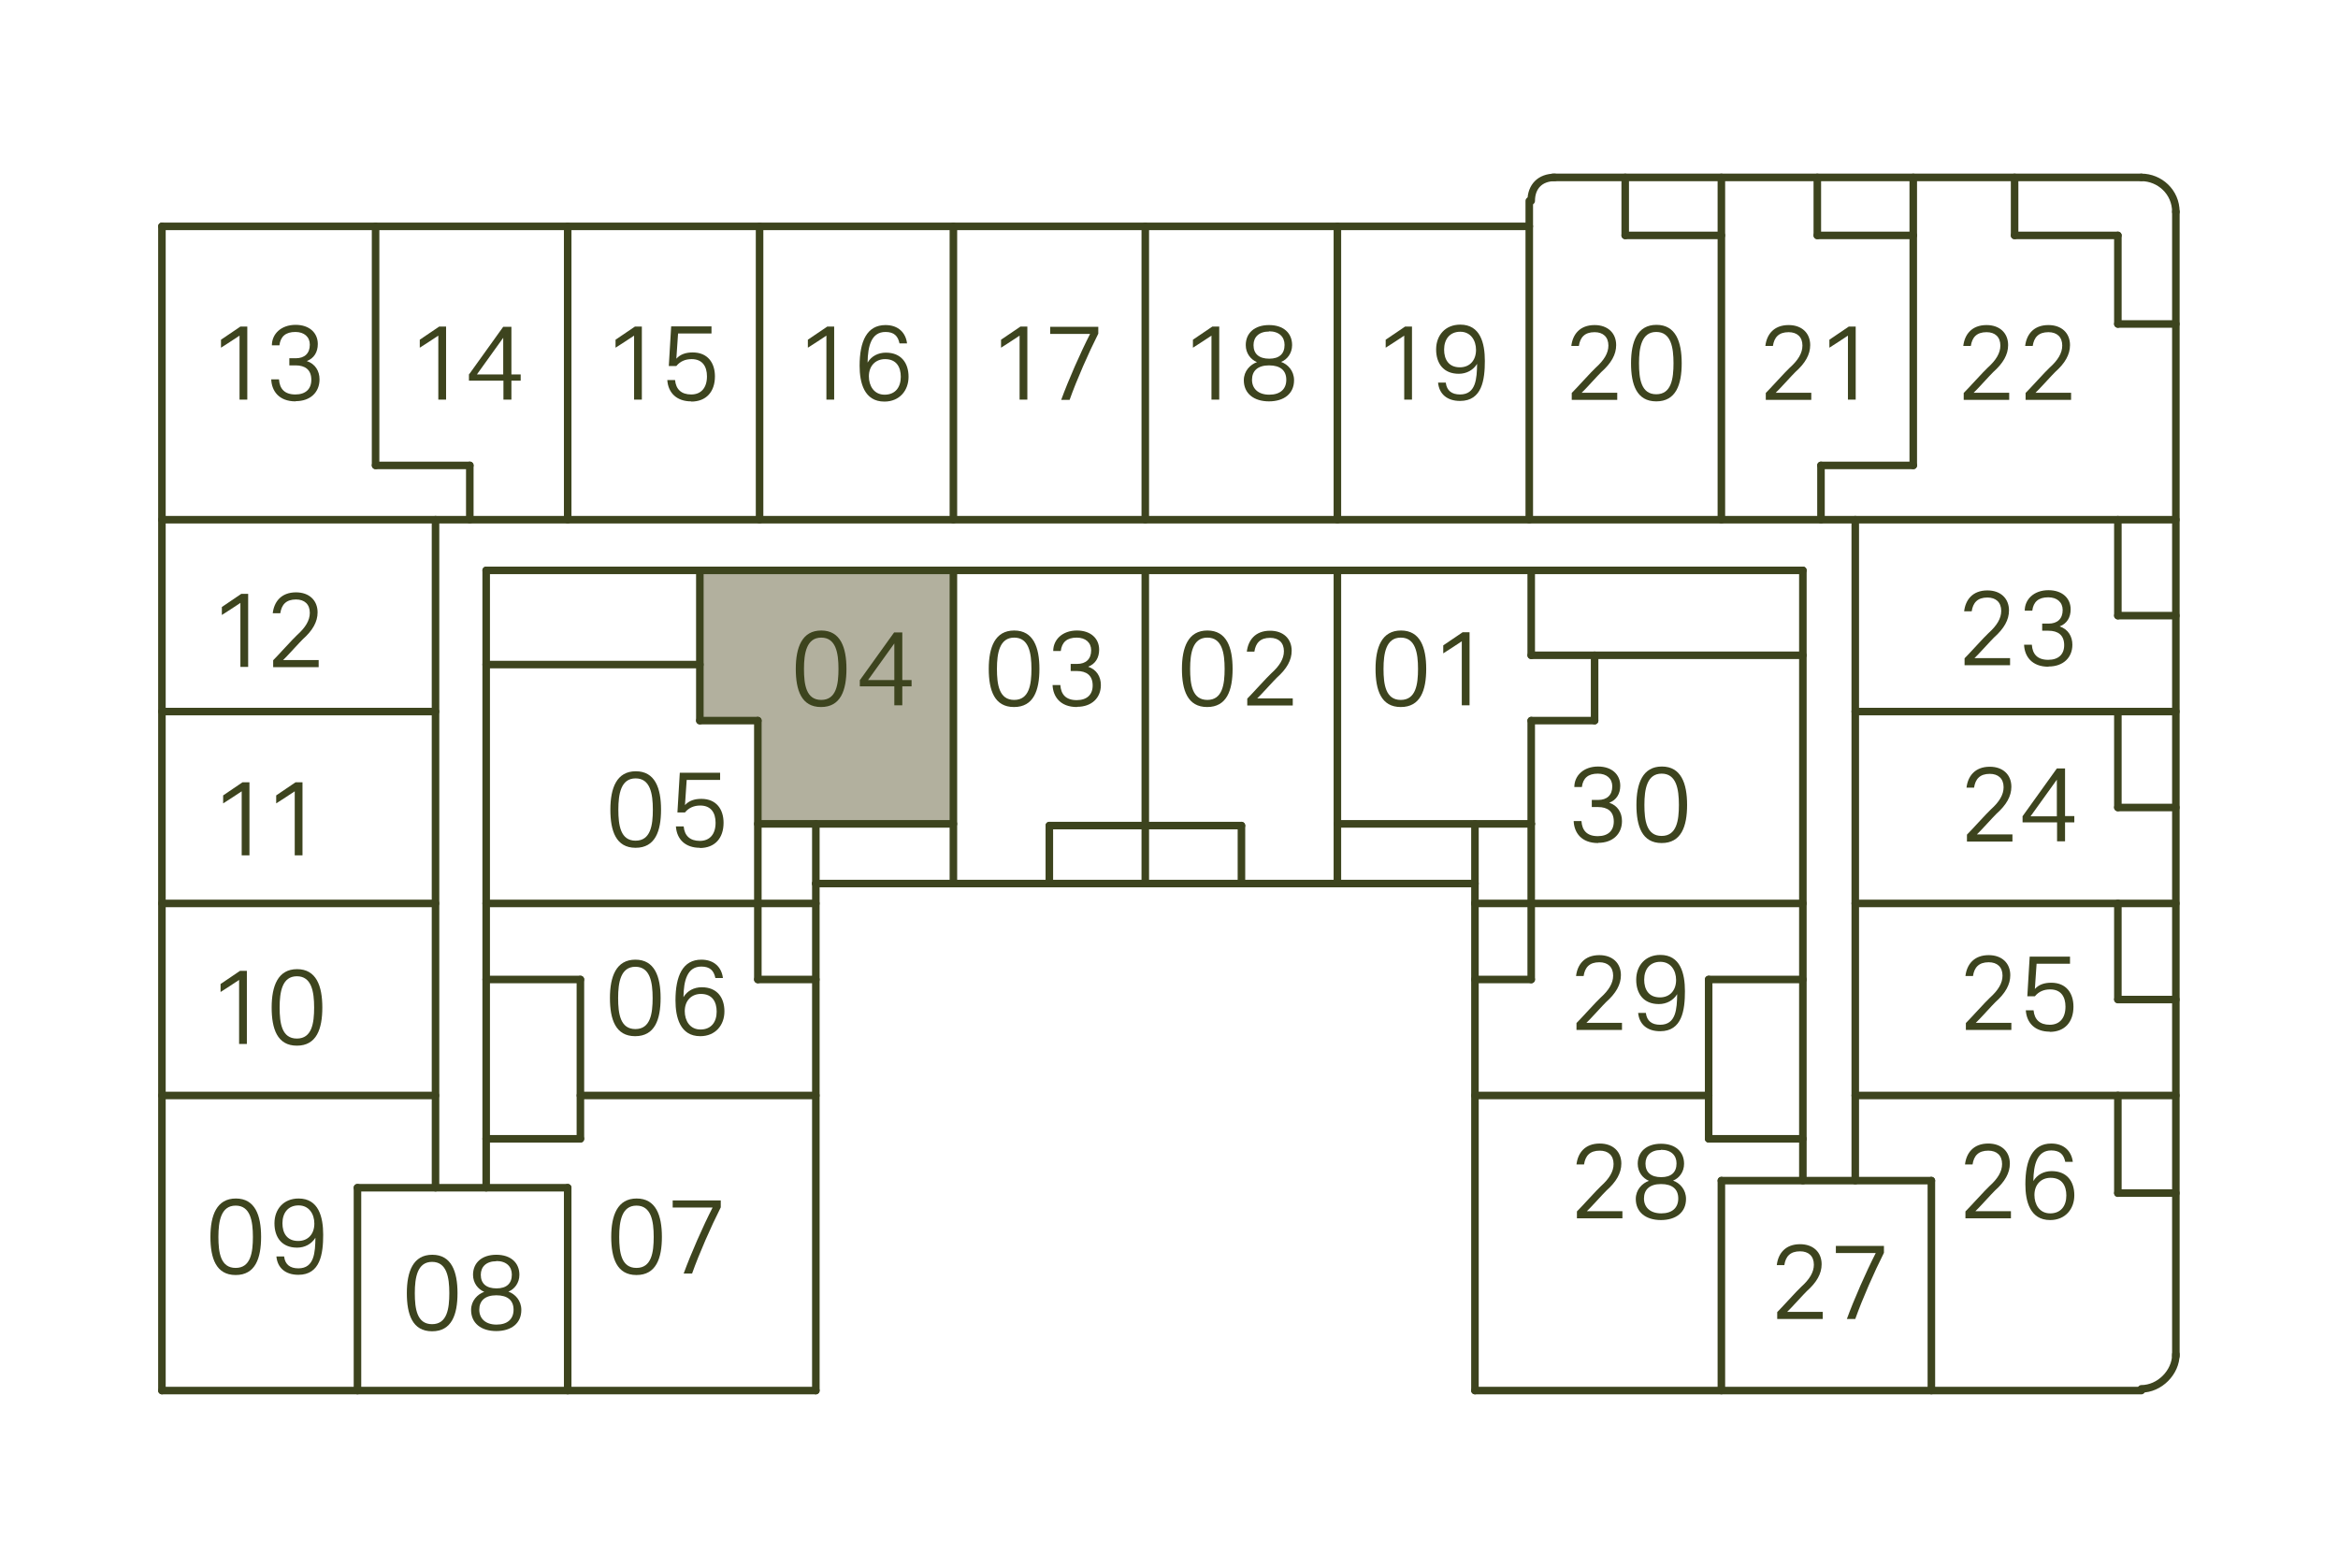 <?xml version="1.0" encoding="UTF-8"?>
<svg xmlns="http://www.w3.org/2000/svg" xmlns:xlink="http://www.w3.org/1999/xlink" viewBox="0 0 108.44 72.74">
  <defs>
    <style>.cls-1{clip-path:url(#clippath);}.cls-2,.cls-3{fill:none;}.cls-2,.cls-4,.cls-5{stroke-width:0px;}.cls-3{stroke:#3d441e;stroke-linecap:round;stroke-linejoin:round;stroke-width:.35px;}.cls-6{mix-blend-mode:color-dodge;}.cls-7{clip-path:url(#clippath-1);}.cls-8{clip-path:url(#clippath-4);}.cls-9{clip-path:url(#clippath-3);}.cls-10{clip-path:url(#clippath-2);}.cls-11{clip-path:url(#clippath-7);}.cls-12{clip-path:url(#clippath-8);}.cls-13{clip-path:url(#clippath-6);}.cls-14{clip-path:url(#clippath-5);}.cls-15{clip-path:url(#clippath-9);}.cls-16{clip-path:url(#clippath-60);}.cls-17{clip-path:url(#clippath-20);}.cls-18{clip-path:url(#clippath-21);}.cls-19{clip-path:url(#clippath-24);}.cls-20{clip-path:url(#clippath-23);}.cls-21{clip-path:url(#clippath-22);}.cls-22{clip-path:url(#clippath-25);}.cls-23{clip-path:url(#clippath-44);}.cls-24{clip-path:url(#clippath-45);}.cls-25{clip-path:url(#clippath-40);}.cls-26{clip-path:url(#clippath-42);}.cls-27{clip-path:url(#clippath-41);}.cls-28{clip-path:url(#clippath-47);}.cls-29{clip-path:url(#clippath-43);}.cls-30{clip-path:url(#clippath-46);}.cls-31{clip-path:url(#clippath-48);}.cls-32{clip-path:url(#clippath-49);}.cls-33{clip-path:url(#clippath-27);}.cls-34{clip-path:url(#clippath-28);}.cls-35{clip-path:url(#clippath-26);}.cls-36{clip-path:url(#clippath-29);}.cls-37{clip-path:url(#clippath-34);}.cls-38{clip-path:url(#clippath-35);}.cls-39{clip-path:url(#clippath-36);}.cls-40{clip-path:url(#clippath-37);}.cls-41{clip-path:url(#clippath-39);}.cls-42{clip-path:url(#clippath-33);}.cls-43{clip-path:url(#clippath-32);}.cls-44{clip-path:url(#clippath-30);}.cls-45{clip-path:url(#clippath-38);}.cls-46{clip-path:url(#clippath-31);}.cls-47{clip-path:url(#clippath-53);}.cls-48{clip-path:url(#clippath-54);}.cls-49{clip-path:url(#clippath-50);}.cls-50{clip-path:url(#clippath-51);}.cls-51{clip-path:url(#clippath-52);}.cls-52{clip-path:url(#clippath-55);}.cls-53{clip-path:url(#clippath-56);}.cls-54{clip-path:url(#clippath-57);}.cls-55{clip-path:url(#clippath-58);}.cls-56{clip-path:url(#clippath-61);}.cls-57{clip-path:url(#clippath-62);}.cls-58{clip-path:url(#clippath-59);}.cls-59{clip-path:url(#clippath-14);}.cls-60{clip-path:url(#clippath-13);}.cls-61{clip-path:url(#clippath-12);}.cls-62{clip-path:url(#clippath-10);}.cls-63{clip-path:url(#clippath-15);}.cls-64{clip-path:url(#clippath-17);}.cls-65{clip-path:url(#clippath-16);}.cls-66{clip-path:url(#clippath-19);}.cls-67{clip-path:url(#clippath-11);}.cls-68{clip-path:url(#clippath-18);}.cls-69{isolation:isolate;}.cls-4{fill:#3d441e;}.cls-5{fill:#b2b09e;}</style>
    <clipPath id="clippath">
      <rect class="cls-2" width="108.44" height="72.74"></rect>
    </clipPath>
    <clipPath id="clippath-1">
      <rect class="cls-2" width="108.44" height="72.74"></rect>
    </clipPath>
    <clipPath id="clippath-2">
      <rect class="cls-2" width="108.44" height="72.74"></rect>
    </clipPath>
    <clipPath id="clippath-3">
      <rect class="cls-2" x="9.51" y="54.89" width="5.82" height="5.32"></rect>
    </clipPath>
    <clipPath id="clippath-4">
      <rect class="cls-2" x="9.51" y="54.89" width="5.82" height="5.32"></rect>
    </clipPath>
    <clipPath id="clippath-5">
      <rect class="cls-2" x="9.65" y="44.24" width="5.53" height="5.32"></rect>
    </clipPath>
    <clipPath id="clippath-6">
      <rect class="cls-2" x="9.65" y="44.24" width="5.54" height="5.32"></rect>
    </clipPath>
    <clipPath id="clippath-7">
      <rect class="cls-2" x="9.77" y="35.5" width="5.3" height="5.32"></rect>
    </clipPath>
    <clipPath id="clippath-8">
      <rect class="cls-2" x="9.77" y="35.5" width="5.3" height="5.32"></rect>
    </clipPath>
    <clipPath id="clippath-9">
      <rect class="cls-2" x="9.72" y="26.76" width="5.4" height="5.32"></rect>
    </clipPath>
    <clipPath id="clippath-10">
      <rect class="cls-2" x="9.72" y="26.76" width="5.4" height="5.32"></rect>
    </clipPath>
    <clipPath id="clippath-11">
      <rect class="cls-2" x="18.62" y="57.49" width="5.81" height="5.32"></rect>
    </clipPath>
    <clipPath id="clippath-12">
      <rect class="cls-2" x="18.62" y="57.49" width="5.81" height="5.32"></rect>
    </clipPath>
    <clipPath id="clippath-13">
      <rect class="cls-2" x="28.1" y="54.89" width="5.7" height="5.32"></rect>
    </clipPath>
    <clipPath id="clippath-14">
      <rect class="cls-2" x="28.1" y="54.89" width="5.7" height="5.32"></rect>
    </clipPath>
    <clipPath id="clippath-15">
      <rect class="cls-2" x="28.05" y="43.8" width="5.82" height="5.32"></rect>
    </clipPath>
    <clipPath id="clippath-16">
      <rect class="cls-2" x="28.05" y="43.8" width="5.82" height="5.32"></rect>
    </clipPath>
    <clipPath id="clippath-17">
      <rect class="cls-2" x="28.06" y="35.06" width="5.79" height="5.32"></rect>
    </clipPath>
    <clipPath id="clippath-18">
      <rect class="cls-2" x="28.06" y="35.06" width="5.79" height="5.32"></rect>
    </clipPath>
    <clipPath id="clippath-19">
      <rect class="cls-2" x="9.68" y="14.36" width="5.48" height="5.32"></rect>
    </clipPath>
    <clipPath id="clippath-20">
      <rect class="cls-2" x="9.68" y="14.36" width="5.48" height="5.32"></rect>
    </clipPath>
    <clipPath id="clippath-21">
      <rect class="cls-2" x="18.89" y="14.35" width="5.46" height="5.32"></rect>
    </clipPath>
    <clipPath id="clippath-22">
      <rect class="cls-2" x="18.89" y="14.35" width="5.46" height="5.32"></rect>
    </clipPath>
    <clipPath id="clippath-23">
      <rect class="cls-2" x="27.97" y="14.35" width="5.48" height="5.32"></rect>
    </clipPath>
    <clipPath id="clippath-24">
      <rect class="cls-2" x="27.97" y="14.35" width="5.48" height="5.32"></rect>
    </clipPath>
    <clipPath id="clippath-25">
      <rect class="cls-2" x="36.9" y="14.35" width="5.5" height="5.32"></rect>
    </clipPath>
    <clipPath id="clippath-26">
      <rect class="cls-2" x="36.9" y="14.35" width="5.5" height="5.32"></rect>
    </clipPath>
    <clipPath id="clippath-27">
      <rect class="cls-2" x="45.85" y="14.35" width="5.45" height="5.32"></rect>
    </clipPath>
    <clipPath id="clippath-28">
      <rect class="cls-2" x="45.85" y="14.35" width="5.45" height="5.32"></rect>
    </clipPath>
    <clipPath id="clippath-29">
      <rect class="cls-2" x="54.76" y="14.35" width="5.51" height="5.32"></rect>
    </clipPath>
    <clipPath id="clippath-30">
      <rect class="cls-2" x="54.76" y="14.35" width="5.51" height="5.32"></rect>
    </clipPath>
    <clipPath id="clippath-31">
      <rect class="cls-2" x="63.69" y="14.35" width="5.51" height="5.32"></rect>
    </clipPath>
    <clipPath id="clippath-32">
      <rect class="cls-2" x="63.69" y="14.35" width="5.51" height="5.32"></rect>
    </clipPath>
    <clipPath id="clippath-33">
      <rect class="cls-2" x="72.51" y="14.35" width="5.73" height="5.32"></rect>
    </clipPath>
    <clipPath id="clippath-34">
      <rect class="cls-2" x="72.51" y="14.35" width="5.73" height="5.32"></rect>
    </clipPath>
    <clipPath id="clippath-35">
      <rect class="cls-2" x="36.67" y="28.53" width="5.81" height="5.32"></rect>
    </clipPath>
    <clipPath id="clippath-36">
      <rect class="cls-2" x="36.67" y="28.53" width="5.81" height="5.32"></rect>
    </clipPath>
    <clipPath id="clippath-37">
      <rect class="cls-2" x="45.62" y="28.53" width="5.79" height="5.32"></rect>
    </clipPath>
    <clipPath id="clippath-38">
      <rect class="cls-2" x="45.62" y="28.53" width="5.79" height="5.32"></rect>
    </clipPath>
    <clipPath id="clippath-39">
      <rect class="cls-2" x="54.58" y="28.53" width="5.73" height="5.32"></rect>
    </clipPath>
    <clipPath id="clippath-40">
      <rect class="cls-2" x="54.58" y="28.53" width="5.73" height="5.32"></rect>
    </clipPath>
    <clipPath id="clippath-41">
      <rect class="cls-2" x="63.55" y="28.53" width="5.65" height="5.32"></rect>
    </clipPath>
    <clipPath id="clippath-42">
      <rect class="cls-2" x="63.55" y="28.53" width="5.65" height="5.32"></rect>
    </clipPath>
    <clipPath id="clippath-43">
      <rect class="cls-2" x="81.51" y="14.35" width="5.6" height="5.32"></rect>
    </clipPath>
    <clipPath id="clippath-44">
      <rect class="cls-2" x="81.51" y="14.35" width="5.6" height="5.32"></rect>
    </clipPath>
    <clipPath id="clippath-45">
      <rect class="cls-2" x="90.69" y="14.35" width="5.71" height="5.32"></rect>
    </clipPath>
    <clipPath id="clippath-46">
      <rect class="cls-2" x="90.69" y="14.35" width="5.71" height="5.32"></rect>
    </clipPath>
    <clipPath id="clippath-47">
      <rect class="cls-2" x="90.73" y="26.67" width="5.74" height="5.32"></rect>
    </clipPath>
    <clipPath id="clippath-48">
      <rect class="cls-2" x="90.73" y="26.67" width="5.74" height="5.32"></rect>
    </clipPath>
    <clipPath id="clippath-49">
      <rect class="cls-2" x="90.84" y="34.84" width="5.56" height="5.32"></rect>
    </clipPath>
    <clipPath id="clippath-50">
      <rect class="cls-2" x="90.84" y="34.84" width="5.56" height="5.32"></rect>
    </clipPath>
    <clipPath id="clippath-51">
      <rect class="cls-2" x="90.79" y="43.59" width="5.66" height="5.32"></rect>
    </clipPath>
    <clipPath id="clippath-52">
      <rect class="cls-2" x="90.79" y="43.59" width="5.66" height="5.32"></rect>
    </clipPath>
    <clipPath id="clippath-53">
      <rect class="cls-2" x="90.77" y="52.33" width="5.69" height="5.32"></rect>
    </clipPath>
    <clipPath id="clippath-54">
      <rect class="cls-2" x="90.77" y="52.33" width="5.7" height="5.32"></rect>
    </clipPath>
    <clipPath id="clippath-55">
      <rect class="cls-2" x="72.73" y="34.84" width="5.77" height="5.32"></rect>
    </clipPath>
    <clipPath id="clippath-56">
      <rect class="cls-2" x="72.73" y="34.84" width="5.77" height="5.32"></rect>
    </clipPath>
    <clipPath id="clippath-57">
      <rect class="cls-2" x="72.73" y="43.59" width="5.75" height="5.32"></rect>
    </clipPath>
    <clipPath id="clippath-58">
      <rect class="cls-2" x="72.73" y="43.59" width="5.75" height="5.32"></rect>
    </clipPath>
    <clipPath id="clippath-59">
      <rect class="cls-2" x="72.76" y="52.33" width="5.71" height="5.32"></rect>
    </clipPath>
    <clipPath id="clippath-60">
      <rect class="cls-2" x="72.76" y="52.33" width="5.71" height="5.32"></rect>
    </clipPath>
    <clipPath id="clippath-61">
      <rect class="cls-2" x="82.04" y="56.99" width="5.72" height="5.32"></rect>
    </clipPath>
    <clipPath id="clippath-62">
      <rect class="cls-2" x="82.04" y="56.99" width="5.72" height="5.32"></rect>
    </clipPath>
  </defs>
  <g class="cls-69">
    <g id="Layer_2">
      <g id="Layer_1-2">
        <polygon class="cls-5" points="44.22 26.46 44.22 38.22 37.84 38.22 35.15 38.22 35.15 33.43 32.46 33.43 32.46 30.83 32.46 26.46 44.22 26.46"></polygon>
        <line class="cls-3" x1="89.58" y1="64.51" x2="89.58" y2="54.77"></line>
        <line class="cls-3" x1="79.84" y1="64.51" x2="79.84" y2="54.77"></line>
        <g class="cls-1">
          <path class="cls-3" d="M100.92,62.83c0,.84-.76,1.6-1.6,1.6"></path>
        </g>
        <line class="cls-3" x1="37.84" y1="40.99" x2="37.84" y2="38.22"></line>
        <polyline class="cls-3" points="68.41 38.22 68.41 40.99 68.41 41.91"></polyline>
        <line class="cls-3" x1="84.46" y1="24.11" x2="84.46" y2="21.59"></line>
        <line class="cls-3" x1="21.79" y1="24.11" x2="21.79" y2="21.59"></line>
        <g class="cls-7">
          <path class="cls-3" d="M71.02,9.32c0-.67.42-1.09,1.09-1.09"></path>
          <path class="cls-3" d="M99.32,8.23c.84,0,1.6.67,1.6,1.6"></path>
        </g>
        <line class="cls-3" x1="98.23" y1="10.92" x2="98.23" y2="15.03"></line>
        <line class="cls-3" x1="98.23" y1="15.03" x2="100.92" y2="15.03"></line>
        <line class="cls-3" x1="98.23" y1="10.92" x2="93.44" y2="10.92"></line>
        <line class="cls-3" x1="93.44" y1="10.92" x2="93.44" y2="8.23"></line>
        <polyline class="cls-3" points="71.02 38.22 71.02 41.91 71.02 45.44"></polyline>
        <line class="cls-3" x1="73.96" y1="30.4" x2="83.62" y2="30.4"></line>
        <line class="cls-3" x1="83.62" y1="45.44" x2="79.25" y2="45.44"></line>
        <polyline class="cls-3" points="79.25 52.83 79.25 50.82 79.25 45.44"></polyline>
        <line class="cls-3" x1="83.62" y1="52.83" x2="79.25" y2="52.83"></line>
        <line class="cls-3" x1="88.74" y1="10.92" x2="84.29" y2="10.92"></line>
        <line class="cls-3" x1="84.29" y1="10.92" x2="84.29" y2="8.23"></line>
        <line class="cls-3" x1="79.84" y1="10.92" x2="75.38" y2="10.92"></line>
        <line class="cls-3" x1="75.38" y1="10.92" x2="75.38" y2="8.23"></line>
        <line class="cls-3" x1="98.23" y1="50.82" x2="98.23" y2="55.35"></line>
        <line class="cls-3" x1="98.23" y1="55.35" x2="100.92" y2="55.35"></line>
        <line class="cls-3" x1="98.23" y1="41.91" x2="98.23" y2="46.36"></line>
        <line class="cls-3" x1="98.23" y1="46.37" x2="100.92" y2="46.37"></line>
        <line class="cls-3" x1="98.23" y1="33.01" x2="98.23" y2="37.46"></line>
        <line class="cls-3" x1="98.23" y1="37.46" x2="100.92" y2="37.46"></line>
        <line class="cls-3" x1="98.23" y1="24.11" x2="98.23" y2="28.56"></line>
        <line class="cls-3" x1="98.23" y1="28.56" x2="100.92" y2="28.56"></line>
        <line class="cls-3" x1="22.55" y1="30.83" x2="32.46" y2="30.83"></line>
        <line class="cls-3" x1="22.55" y1="45.44" x2="26.92" y2="45.44"></line>
        <polyline class="cls-3" points="26.92 52.83 26.92 50.82 26.92 45.44"></polyline>
        <line class="cls-3" x1="22.55" y1="52.83" x2="26.92" y2="52.83"></line>
        <line class="cls-3" x1="57.58" y1="38.3" x2="57.58" y2="40.99"></line>
        <polyline class="cls-3" points="57.58 38.3 53.12 38.3 48.67 38.3"></polyline>
        <line class="cls-3" x1="48.67" y1="38.3" x2="48.67" y2="40.99"></line>
        <polyline class="cls-3" points="68.41 40.99 62.03 40.99 57.58 40.99 53.12 40.99 48.67 40.99 44.22 40.99 37.84 40.99"></polyline>
        <line class="cls-3" x1="71.02" y1="45.44" x2="68.41" y2="45.44"></line>
        <polyline class="cls-3" points="37.84 41.91 35.15 41.91 22.55 41.91"></polyline>
        <polyline class="cls-3" points="35.15 38.22 37.84 38.22 44.22 38.22"></polyline>
        <polyline class="cls-3" points="35.15 33.43 35.15 38.22 35.15 41.91 35.15 45.44"></polyline>
        <line class="cls-3" x1="35.15" y1="45.44" x2="37.84" y2="45.44"></line>
        <polyline class="cls-3" points="83.62 54.77 83.62 52.83 83.62 45.44 83.62 41.91 83.62 30.41 83.62 26.46"></polyline>
        <polyline class="cls-3" points="86.05 33.01 98.23 33.01 100.92 33.01"></polyline>
        <line class="cls-3" x1="20.2" y1="33.01" x2="7.51" y2="33.01"></line>
        <polyline class="cls-3" points="22.55 55.1 22.55 52.83 22.55 45.44 22.55 41.91 22.55 30.83 22.55 26.46"></polyline>
        <line class="cls-3" x1="71.02" y1="26.46" x2="83.62" y2="26.46"></line>
        <polyline class="cls-3" points="22.55 26.46 32.46 26.46 44.22 26.46 53.12 26.46 62.03 26.46"></polyline>
        <polyline class="cls-3" points="32.46 33.43 32.46 30.83 32.46 26.46"></polyline>
        <line class="cls-3" x1="35.15" y1="33.43" x2="32.46" y2="33.43"></line>
        <polyline class="cls-3" points="44.22 40.99 44.22 38.22 44.22 26.46"></polyline>
        <polyline class="cls-3" points="53.12 40.99 53.12 38.3 53.12 26.46"></polyline>
        <line class="cls-3" x1="62.03" y1="40.99" x2="62.03" y2="38.22"></line>
        <line class="cls-3" x1="26.92" y1="50.82" x2="37.84" y2="50.82"></line>
        <line class="cls-3" x1="20.2" y1="41.91" x2="7.51" y2="41.91"></line>
        <line class="cls-3" x1="7.51" y1="50.82" x2="20.2" y2="50.82"></line>
        <line class="cls-3" x1="17.42" y1="21.59" x2="17.42" y2="10.5"></line>
        <line class="cls-3" x1="21.79" y1="21.59" x2="17.42" y2="21.59"></line>
        <polyline class="cls-3" points="20.2 55.1 20.2 50.82 20.2 41.91 20.2 33.01 20.2 24.11"></polyline>
        <line class="cls-3" x1="26.33" y1="24.11" x2="26.33" y2="10.5"></line>
        <line class="cls-3" x1="35.23" y1="24.11" x2="35.23" y2="10.5"></line>
        <line class="cls-3" x1="44.22" y1="24.11" x2="44.22" y2="10.5"></line>
        <line class="cls-3" x1="53.12" y1="10.5" x2="53.12" y2="24.11"></line>
        <line class="cls-3" x1="62.03" y1="24.11" x2="62.03" y2="10.5"></line>
        <polyline class="cls-3" points="70.93 24.11 70.93 10.5 70.93 9.32"></polyline>
        <polyline class="cls-3" points="79.84 24.11 79.84 10.92 79.84 8.23"></polyline>
        <polyline class="cls-3" points="88.74 21.59 88.74 10.92 88.74 8.23"></polyline>
        <line class="cls-3" x1="84.46" y1="21.59" x2="88.74" y2="21.59"></line>
        <polyline class="cls-3" points="86.05 54.77 86.05 50.82 86.05 41.91 86.05 33.01 86.05 24.11"></polyline>
        <polyline class="cls-3" points="86.05 41.91 98.23 41.91 100.92 41.91"></polyline>
        <polyline class="cls-3" points="100.92 50.82 98.23 50.82 86.05 50.82"></polyline>
        <polyline class="cls-3" points="100.92 24.11 98.23 24.11 86.05 24.11 84.46 24.11 79.84 24.11 70.93 24.11 62.03 24.11 53.12 24.11 44.22 24.11 35.23 24.11 26.33 24.11 21.79 24.11 20.2 24.11 7.51 24.11"></polyline>
        <polyline class="cls-3" points="83.62 41.91 71.02 41.91 68.41 41.91"></polyline>
        <polyline class="cls-3" points="37.84 64.51 37.84 50.82 37.84 45.44 37.84 41.91 37.84 40.99"></polyline>
        <polyline class="cls-3" points="99.32 8.23 93.44 8.23 88.74 8.23 84.29 8.23 79.84 8.23 75.38 8.23 72.11 8.23 72.02 8.23"></polyline>
        <polyline class="cls-3" points="100.92 62.91 100.92 62.83 100.92 55.35 100.92 50.82 100.92 46.36 100.92 41.91 100.92 37.46 100.92 33.01 100.92 28.56 100.92 24.1 100.92 15.03 100.92 9.82"></polyline>
        <polyline class="cls-3" points="68.41 41.91 68.41 42.75 68.41 45.44 68.41 50.82 68.41 64.51"></polyline>
        <line class="cls-3" x1="79.25" y1="50.82" x2="68.41" y2="50.82"></line>
        <polyline class="cls-3" points="16.58 55.1 20.2 55.1 22.55 55.1 26.33 55.1"></polyline>
        <line class="cls-3" x1="16.58" y1="64.51" x2="16.58" y2="55.1"></line>
        <line class="cls-3" x1="26.33" y1="64.51" x2="26.33" y2="55.1"></line>
        <polyline class="cls-3" points="89.58 54.77 86.05 54.77 83.62 54.77 79.84 54.77"></polyline>
        <polyline class="cls-3" points="7.51 10.5 17.42 10.5 26.33 10.5 35.23 10.5 44.22 10.5 53.12 10.5 62.03 10.5 70.93 10.5"></polyline>
        <polyline class="cls-3" points="7.51 64.51 7.51 50.82 7.51 41.91 7.51 33.01 7.51 24.11 7.51 10.5"></polyline>
        <polyline class="cls-3" points="37.84 64.51 26.33 64.51 16.58 64.51 7.51 64.51"></polyline>
        <polyline class="cls-3" points="99.32 64.51 89.58 64.51 79.84 64.51 68.41 64.51"></polyline>
        <line class="cls-3" x1="73.96" y1="33.43" x2="73.96" y2="30.41"></line>
        <line class="cls-3" x1="73.96" y1="30.4" x2="71.02" y2="30.4"></line>
        <line class="cls-3" x1="71.02" y1="30.4" x2="71.02" y2="26.46"></line>
        <line class="cls-3" x1="71.02" y1="26.46" x2="62.03" y2="26.46"></line>
        <line class="cls-3" x1="62.03" y1="26.46" x2="62.03" y2="38.22"></line>
        <polyline class="cls-3" points="62.03 38.22 68.41 38.22 71.02 38.22"></polyline>
        <line class="cls-3" x1="71.02" y1="38.22" x2="71.02" y2="33.43"></line>
        <line class="cls-3" x1="71.02" y1="33.43" x2="73.96" y2="33.43"></line>
        <g class="cls-10">
          <g class="cls-6">
            <g class="cls-9">
              <g class="cls-8">
                <path class="cls-4" d="M9.76,57.38c0-1,.29-1.78,1.18-1.78s1.17.78,1.17,1.78-.27,1.77-1.18,1.77-1.17-.78-1.17-1.77ZM11.73,57.38c0-.74-.12-1.45-.8-1.45s-.8.72-.8,1.45.1,1.44.8,1.44.8-.72.8-1.44Z"></path>
                <path class="cls-4" d="M13.18,58.31c.05.35.27.53.66.53.74,0,.78-.74.79-1.42-.18.29-.49.46-.85.46-.71,0-1.05-.48-1.05-1.13s.42-1.15,1.12-1.15c.93,0,1.14.86,1.14,1.68,0,.88-.13,1.86-1.15,1.86-.6,0-.97-.32-1.02-.85h.36ZM14.58,56.76c0-.43-.24-.84-.73-.84s-.75.35-.75.83c0,.44.2.82.73.82.45,0,.75-.31.75-.81Z"></path>
              </g>
            </g>
          </g>
          <g class="cls-6">
            <g class="cls-14">
              <g class="cls-13">
                <path class="cls-4" d="M11.09,48.44v-2.98c-.13.09-.73.48-.86.56v-.37c.14-.1.75-.51.9-.61h.32v3.39h-.36Z"></path>
                <path class="cls-4" d="M12.6,46.74c0-1,.29-1.78,1.18-1.78s1.17.78,1.17,1.78-.27,1.77-1.18,1.77-1.17-.78-1.17-1.77ZM14.57,46.74c0-.74-.12-1.45-.8-1.45s-.8.72-.8,1.45.1,1.44.8,1.44.8-.72.8-1.44Z"></path>
              </g>
            </g>
          </g>
          <g class="cls-6">
            <g class="cls-11">
              <g class="cls-12">
                <path class="cls-4" d="M11.21,39.69v-2.98c-.13.09-.73.48-.86.56v-.37c.14-.1.75-.51.9-.61h.32v3.39h-.36Z"></path>
                <path class="cls-4" d="M13.67,39.69v-2.98c-.13.09-.73.48-.86.56v-.37c.14-.1.75-.51.9-.61h.32v3.39h-.36Z"></path>
              </g>
            </g>
          </g>
          <g class="cls-6">
            <g class="cls-15">
              <g class="cls-62">
                <path class="cls-4" d="M11.15,30.95v-2.98c-.13.09-.73.48-.86.56v-.37c.14-.1.75-.51.9-.61h.32v3.39h-.36Z"></path>
                <path class="cls-4" d="M12.67,30.95v-.32c.12-.11.96-1.04,1.11-1.17.39-.35.59-.68.59-1.03,0-.4-.25-.62-.64-.62-.46,0-.67.24-.73.64h-.35c.06-.52.38-.97,1.08-.97.61,0,1,.37,1,.93,0,.44-.23.84-.69,1.25-.09.08-.81.88-.91.96h1.65v.33h-2.12Z"></path>
              </g>
            </g>
          </g>
          <g class="cls-6">
            <g class="cls-67">
              <g class="cls-61">
                <path class="cls-4" d="M18.87,59.99c0-1,.29-1.78,1.18-1.78s1.17.78,1.17,1.78-.27,1.77-1.18,1.77-1.17-.78-1.17-1.77ZM20.84,59.99c0-.74-.12-1.45-.8-1.45s-.8.72-.8,1.45.1,1.44.8,1.44.8-.72.8-1.44Z"></path>
                <path class="cls-4" d="M23.02,61.75c-.71,0-1.17-.37-1.17-.98,0-.43.3-.73.61-.84-.29-.12-.52-.41-.52-.79,0-.56.41-.93,1.08-.93s1.07.37,1.07.93c0,.38-.23.67-.51.78.31.11.6.41.6.85,0,.62-.46.98-1.17.98ZM23.02,60.09c-.53,0-.79.26-.79.67s.29.69.8.69.79-.26.79-.69-.27-.67-.8-.67ZM23.02,58.51c-.47,0-.72.26-.72.63,0,.41.26.63.73.63s.71-.23.71-.64c0-.37-.25-.63-.72-.63Z"></path>
              </g>
            </g>
          </g>
          <g class="cls-6">
            <g class="cls-60">
              <g class="cls-59">
                <path class="cls-4" d="M28.35,57.38c0-1,.29-1.78,1.18-1.78s1.17.78,1.17,1.78-.27,1.77-1.18,1.77-1.17-.78-1.17-1.77ZM30.32,57.38c0-.74-.12-1.45-.8-1.45s-.8.72-.8,1.45.1,1.44.8,1.44.8-.72.8-1.44Z"></path>
                <path class="cls-4" d="M31.71,59.08c.34-.93.89-2.18,1.34-3.06h-1.85v-.33h2.23v.32c-.45.89-1,2.14-1.33,3.07h-.4Z"></path>
              </g>
            </g>
          </g>
          <g class="cls-6">
            <g class="cls-63">
              <g class="cls-65">
                <path class="cls-4" d="M28.29,46.3c0-1,.29-1.78,1.18-1.78s1.17.78,1.17,1.78-.27,1.77-1.18,1.77-1.17-.78-1.17-1.77ZM30.27,46.3c0-.74-.12-1.45-.8-1.45s-.8.72-.8,1.45.1,1.44.8,1.44.8-.72.8-1.44Z"></path>
                <path class="cls-4" d="M33.18,45.37c-.07-.34-.25-.53-.65-.53-.65,0-.82.64-.83,1.42.18-.3.49-.46.85-.46.71,0,1.05.48,1.05,1.12s-.42,1.15-1.12,1.15c-.94,0-1.15-.88-1.15-1.66,0-1.14.34-1.89,1.2-1.89.6,0,.94.36,1,.85h-.35ZM33.24,46.93c0-.45-.2-.82-.73-.82-.43,0-.75.3-.75.8,0,.43.23.85.73.85s.75-.35.75-.83Z"></path>
              </g>
            </g>
          </g>
          <g class="cls-6">
            <g class="cls-64">
              <g class="cls-68">
                <path class="cls-4" d="M28.31,37.56c0-1,.29-1.78,1.18-1.78s1.17.78,1.17,1.78-.27,1.77-1.18,1.77-1.17-.78-1.17-1.77ZM30.28,37.56c0-.74-.12-1.45-.8-1.45s-.8.72-.8,1.45.1,1.44.8,1.44.8-.72.8-1.44Z"></path>
                <path class="cls-4" d="M32.46,39.33c-.67,0-1.07-.39-1.11-.99h.36c.04.43.29.67.75.67s.73-.31.73-.84c0-.46-.21-.8-.71-.8-.29,0-.53.1-.71.32h-.35l.11-1.84h1.87v.33h-1.55l-.08,1.17c.19-.21.45-.29.76-.29.7,0,1.03.49,1.03,1.11,0,.71-.4,1.17-1.1,1.17Z"></path>
              </g>
            </g>
          </g>
          <g class="cls-6">
            <g class="cls-66">
              <g class="cls-17">
                <path class="cls-4" d="M11.11,18.55v-2.98c-.13.09-.73.48-.86.56v-.37c.14-.1.75-.51.9-.61h.32v3.39h-.36Z"></path>
                <path class="cls-4" d="M13.71,18.62c-.78,0-1.11-.49-1.13-1.02h.36c.03.43.25.7.76.7.47,0,.74-.25.74-.68,0-.47-.29-.67-.73-.67h-.29v-.33h.3c.4,0,.65-.22.65-.63,0-.36-.26-.59-.67-.59-.45,0-.69.21-.74.62h-.35c0-.52.42-.95,1.1-.95.64,0,1.03.37,1.03.89,0,.37-.17.66-.51.79.39.13.59.46.59.85,0,.6-.43,1.01-1.1,1.01Z"></path>
              </g>
            </g>
          </g>
          <g class="cls-6">
            <g class="cls-18">
              <g class="cls-21">
                <path class="cls-4" d="M20.33,18.55v-2.98c-.13.09-.73.48-.86.56v-.37c.14-.1.75-.51.9-.61h.32v3.39h-.36Z"></path>
                <path class="cls-4" d="M21.74,17.39l1.6-2.23h.38v2.21h.43v.29h-.43v.88h-.37v-.88h-1.6v-.27ZM23.34,17.37v-1.7l-1.22,1.7h1.22Z"></path>
              </g>
            </g>
          </g>
          <g class="cls-6">
            <g class="cls-20">
              <g class="cls-19">
                <path class="cls-4" d="M29.41,18.55v-2.98c-.13.09-.73.48-.86.56v-.37c.14-.1.75-.51.9-.61h.32v3.39h-.36Z"></path>
                <path class="cls-4" d="M32.06,18.62c-.67,0-1.07-.39-1.11-.99h.36c.04.43.29.67.75.67s.73-.31.73-.84c0-.46-.21-.8-.71-.8-.29,0-.53.1-.71.32h-.35l.11-1.84h1.87v.33h-1.55l-.08,1.17c.19-.21.45-.29.76-.29.7,0,1.03.49,1.03,1.11,0,.71-.4,1.17-1.1,1.17Z"></path>
              </g>
            </g>
          </g>
          <g class="cls-6">
            <g class="cls-22">
              <g class="cls-35">
                <path class="cls-4" d="M38.33,18.55v-2.98c-.13.09-.73.48-.86.56v-.37c.14-.1.75-.51.9-.61h.32v3.39h-.36Z"></path>
                <path class="cls-4" d="M41.72,15.93c-.07-.34-.25-.53-.65-.53-.65,0-.82.64-.83,1.42.18-.3.49-.46.85-.46.71,0,1.05.48,1.05,1.12s-.42,1.15-1.12,1.15c-.94,0-1.15-.88-1.15-1.66,0-1.14.34-1.89,1.2-1.89.6,0,.94.36,1,.85h-.35ZM41.78,17.48c0-.45-.2-.82-.73-.82-.43,0-.75.3-.75.8,0,.43.23.85.73.85s.75-.35.75-.83Z"></path>
              </g>
            </g>
          </g>
          <g class="cls-6">
            <g class="cls-33">
              <g class="cls-34">
                <path class="cls-4" d="M47.29,18.55v-2.98c-.13.09-.73.48-.86.56v-.37c.14-.1.75-.51.9-.61h.32v3.39h-.36Z"></path>
                <path class="cls-4" d="M49.22,18.55c.34-.93.89-2.18,1.34-3.06h-1.85v-.33h2.23v.32c-.45.89-1,2.14-1.33,3.07h-.4Z"></path>
              </g>
            </g>
          </g>
          <g class="cls-6">
            <g class="cls-36">
              <g class="cls-44">
                <path class="cls-4" d="M56.19,18.55v-2.98c-.13.09-.73.48-.86.56v-.37c.14-.1.75-.51.9-.61h.32v3.39h-.36Z"></path>
                <path class="cls-4" d="M58.86,18.62c-.71,0-1.17-.37-1.17-.98,0-.43.3-.73.61-.84-.29-.12-.52-.41-.52-.79,0-.56.41-.93,1.08-.93s1.07.37,1.07.93c0,.38-.23.67-.51.78.31.11.6.41.6.85,0,.62-.46.98-1.17.98ZM58.86,16.95c-.53,0-.79.26-.79.67s.29.69.8.69.79-.26.79-.69-.27-.67-.8-.67ZM58.86,15.38c-.47,0-.72.26-.72.63,0,.41.26.63.73.63s.71-.23.71-.64c0-.37-.25-.63-.72-.63Z"></path>
              </g>
            </g>
          </g>
          <g class="cls-6">
            <g class="cls-46">
              <g class="cls-43">
                <path class="cls-4" d="M65.13,18.55v-2.98c-.13.09-.73.48-.86.56v-.37c.14-.1.75-.51.9-.61h.32v3.39h-.36Z"></path>
                <path class="cls-4" d="M67.06,17.77c.05.35.27.53.66.53.74,0,.78-.74.79-1.42-.18.29-.49.46-.85.46-.71,0-1.05-.48-1.05-1.13s.42-1.15,1.12-1.15c.93,0,1.14.86,1.14,1.68,0,.88-.13,1.86-1.15,1.86-.6,0-.97-.32-1.02-.85h.36ZM68.46,16.23c0-.43-.24-.84-.73-.84s-.75.35-.75.83c0,.44.2.82.73.82.45,0,.75-.31.75-.81Z"></path>
              </g>
            </g>
          </g>
          <g class="cls-6">
            <g class="cls-42">
              <g class="cls-37">
                <path class="cls-4" d="M72.9,18.55v-.32c.12-.11.96-1.04,1.11-1.17.39-.35.59-.68.59-1.03,0-.4-.25-.62-.64-.62-.46,0-.67.24-.73.64h-.35c.06-.52.38-.97,1.08-.97.61,0,1,.37,1,.93,0,.44-.23.84-.69,1.25-.09.08-.81.88-.91.96h1.65v.33h-2.12Z"></path>
                <path class="cls-4" d="M75.65,16.85c0-1,.29-1.78,1.18-1.78s1.17.78,1.17,1.78-.27,1.77-1.18,1.77-1.17-.78-1.17-1.77ZM77.62,16.85c0-.74-.12-1.45-.8-1.45s-.8.72-.8,1.45.1,1.44.8,1.44.8-.72.8-1.44Z"></path>
              </g>
            </g>
          </g>
          <g class="cls-6">
            <g class="cls-38">
              <g class="cls-39">
                <path class="cls-4" d="M36.91,31.03c0-1,.29-1.78,1.18-1.78s1.17.78,1.17,1.78-.27,1.77-1.18,1.77-1.17-.78-1.17-1.77ZM38.89,31.03c0-.74-.12-1.45-.8-1.45s-.8.72-.8,1.45.1,1.44.8,1.44.8-.72.8-1.44Z"></path>
                <path class="cls-4" d="M39.87,31.57l1.6-2.23h.38v2.21h.43v.29h-.43v.88h-.37v-.88h-1.6v-.27ZM41.48,31.55v-1.7l-1.22,1.7h1.22Z"></path>
              </g>
            </g>
          </g>
          <g class="cls-6">
            <g class="cls-40">
              <g class="cls-45">
                <path class="cls-4" d="M45.86,31.03c0-1,.29-1.78,1.18-1.78s1.17.78,1.17,1.78-.27,1.77-1.18,1.77-1.17-.78-1.17-1.77ZM47.84,31.03c0-.74-.12-1.45-.8-1.45s-.8.72-.8,1.45.1,1.44.8,1.44.8-.72.8-1.44Z"></path>
                <path class="cls-4" d="M49.95,32.8c-.78,0-1.11-.49-1.13-1.02h.36c.03.43.25.7.76.7.47,0,.74-.25.74-.68,0-.47-.29-.67-.73-.67h-.29v-.33h.3c.4,0,.65-.22.65-.63,0-.36-.26-.59-.67-.59-.45,0-.69.21-.74.62h-.35c0-.52.42-.95,1.1-.95.64,0,1.03.37,1.03.89,0,.37-.17.66-.51.79.39.13.59.46.59.85,0,.6-.43,1.01-1.1,1.01Z"></path>
              </g>
            </g>
          </g>
          <g class="cls-6">
            <g class="cls-41">
              <g class="cls-25">
                <path class="cls-4" d="M54.82,31.03c0-1,.29-1.78,1.18-1.78s1.17.78,1.17,1.78-.27,1.77-1.18,1.77-1.17-.78-1.17-1.77ZM56.8,31.03c0-.74-.12-1.45-.8-1.45s-.8.72-.8,1.45.1,1.44.8,1.44.8-.72.8-1.44Z"></path>
                <path class="cls-4" d="M57.85,32.73v-.32c.12-.11.96-1.04,1.11-1.17.39-.35.59-.68.59-1.03,0-.4-.25-.62-.64-.62-.46,0-.67.24-.73.64h-.35c.06-.52.38-.97,1.08-.97.61,0,1,.37,1,.93,0,.44-.23.84-.69,1.25-.09.08-.81.88-.91.96h1.65v.33h-2.12Z"></path>
              </g>
            </g>
          </g>
          <g class="cls-6">
            <g class="cls-27">
              <g class="cls-26">
                <path class="cls-4" d="M63.8,31.03c0-1,.29-1.78,1.18-1.78s1.17.78,1.17,1.78-.27,1.77-1.18,1.77-1.17-.78-1.17-1.77ZM65.77,31.03c0-.74-.12-1.45-.8-1.45s-.8.72-.8,1.45.1,1.44.8,1.44.8-.72.8-1.44Z"></path>
                <path class="cls-4" d="M67.8,32.73v-2.98c-.13.09-.73.48-.86.56v-.37c.14-.1.75-.51.9-.61h.32v3.39h-.36Z"></path>
              </g>
            </g>
          </g>
          <g class="cls-6">
            <g class="cls-29">
              <g class="cls-23">
                <path class="cls-4" d="M81.9,18.55v-.32c.12-.11.96-1.04,1.11-1.17.39-.35.59-.68.59-1.03,0-.4-.25-.62-.64-.62-.46,0-.67.24-.73.64h-.35c.06-.52.38-.97,1.08-.97.61,0,1,.37,1,.93,0,.44-.23.84-.69,1.25-.09.08-.81.88-.91.96h1.65v.33h-2.12Z"></path>
                <path class="cls-4" d="M85.71,18.55v-2.98c-.13.09-.73.48-.86.56v-.37c.14-.1.75-.51.9-.61h.32v3.39h-.36Z"></path>
              </g>
            </g>
          </g>
          <g class="cls-6">
            <g class="cls-24">
              <g class="cls-30">
                <path class="cls-4" d="M91.08,18.55v-.32c.12-.11.96-1.04,1.11-1.17.39-.35.59-.68.59-1.03,0-.4-.25-.62-.64-.62-.46,0-.67.24-.73.64h-.35c.06-.52.38-.97,1.08-.97.61,0,1,.37,1,.93,0,.44-.23.84-.69,1.25-.09.08-.81.88-.91.96h1.65v.33h-2.12Z"></path>
                <path class="cls-4" d="M93.95,18.55v-.32c.12-.11.96-1.04,1.11-1.17.39-.35.59-.68.59-1.03,0-.4-.25-.62-.64-.62-.46,0-.67.24-.73.64h-.35c.06-.52.38-.97,1.08-.97.61,0,1,.37,1,.93,0,.44-.23.84-.69,1.25-.09.08-.81.88-.91.96h1.65v.33h-2.12Z"></path>
              </g>
            </g>
          </g>
          <g class="cls-6">
            <g class="cls-28">
              <g class="cls-31">
                <path class="cls-4" d="M91.12,30.86v-.32c.12-.11.96-1.04,1.11-1.17.39-.35.59-.68.59-1.03,0-.4-.25-.62-.64-.62-.46,0-.67.24-.73.64h-.35c.06-.52.38-.97,1.08-.97.61,0,1,.37,1,.93,0,.44-.23.84-.69,1.25-.09.08-.81.88-.91.96h1.65v.33h-2.12Z"></path>
                <path class="cls-4" d="M95.01,30.93c-.78,0-1.11-.49-1.13-1.02h.36c.03.43.25.7.76.7.47,0,.74-.25.74-.68,0-.47-.29-.67-.73-.67h-.29v-.33h.3c.4,0,.65-.22.65-.63,0-.36-.26-.59-.67-.59-.45,0-.69.21-.74.62h-.35c0-.52.42-.95,1.1-.95.64,0,1.03.37,1.03.89,0,.37-.17.66-.51.79.39.13.59.46.59.85,0,.6-.43,1.01-1.1,1.01Z"></path>
              </g>
            </g>
          </g>
          <g class="cls-6">
            <g class="cls-32">
              <g class="cls-49">
                <path class="cls-4" d="M91.23,39.04v-.32c.12-.11.96-1.04,1.11-1.17.39-.35.59-.68.59-1.03,0-.4-.25-.62-.64-.62-.46,0-.67.24-.73.64h-.35c.06-.52.38-.97,1.08-.97.61,0,1,.37,1,.93,0,.44-.23.84-.69,1.25-.09.08-.81.88-.91.96h1.65v.33h-2.12Z"></path>
                <path class="cls-4" d="M93.8,37.88l1.6-2.23h.38v2.21h.43v.29h-.43v.88h-.37v-.88h-1.6v-.27ZM95.4,37.87v-1.7l-1.22,1.7h1.22Z"></path>
              </g>
            </g>
          </g>
          <g class="cls-6">
            <g class="cls-50">
              <g class="cls-51">
                <path class="cls-4" d="M91.18,47.78v-.32c.12-.11.96-1.04,1.11-1.17.39-.35.59-.68.59-1.03,0-.4-.25-.62-.64-.62-.46,0-.67.24-.73.64h-.35c.06-.52.38-.97,1.08-.97.61,0,1,.37,1,.93,0,.44-.23.84-.69,1.25-.09.08-.81.88-.91.96h1.65v.33h-2.12Z"></path>
                <path class="cls-4" d="M95.07,47.86c-.67,0-1.07-.39-1.11-.99h.36c.04.43.29.67.75.67s.73-.31.73-.84c0-.46-.21-.8-.71-.8-.29,0-.53.1-.71.32h-.35l.11-1.84h1.87v.33h-1.55l-.08,1.17c.19-.21.45-.29.76-.29.7,0,1.03.49,1.03,1.11,0,.71-.4,1.17-1.1,1.17Z"></path>
              </g>
            </g>
          </g>
          <g class="cls-6">
            <g class="cls-47">
              <g class="cls-48">
                <path class="cls-4" d="M91.16,56.52v-.32c.12-.11.96-1.04,1.11-1.17.39-.35.59-.68.59-1.03,0-.4-.25-.62-.64-.62-.46,0-.67.24-.73.64h-.35c.06-.52.38-.97,1.08-.97.61,0,1,.37,1,.93,0,.44-.23.84-.69,1.25-.09.08-.81.88-.91.96h1.65v.33h-2.12Z"></path>
                <path class="cls-4" d="M95.79,53.9c-.07-.34-.25-.53-.65-.53-.65,0-.82.64-.83,1.42.18-.3.49-.46.85-.46.71,0,1.05.48,1.05,1.12s-.42,1.15-1.12,1.15c-.94,0-1.15-.88-1.15-1.66,0-1.14.34-1.89,1.2-1.89.6,0,.94.36,1,.85h-.35ZM95.84,55.46c0-.45-.2-.82-.73-.82-.43,0-.75.3-.75.8,0,.43.23.85.73.85s.75-.35.75-.83Z"></path>
              </g>
            </g>
          </g>
          <g class="cls-6">
            <g class="cls-52">
              <g class="cls-53">
                <path class="cls-4" d="M74.12,39.11c-.78,0-1.11-.49-1.13-1.02h.36c.03.43.25.7.76.7.47,0,.74-.25.74-.68,0-.47-.29-.67-.73-.67h-.29v-.33h.3c.4,0,.65-.22.65-.63,0-.36-.26-.59-.67-.59-.45,0-.69.21-.74.62h-.35c0-.52.42-.95,1.1-.95.64,0,1.03.37,1.03.89,0,.37-.17.66-.51.79.39.13.59.46.59.85,0,.6-.43,1.01-1.1,1.01Z"></path>
                <path class="cls-4" d="M75.9,37.34c0-1,.29-1.78,1.18-1.78s1.17.78,1.17,1.78-.27,1.77-1.18,1.77-1.17-.78-1.17-1.77ZM77.87,37.34c0-.74-.12-1.45-.8-1.45s-.8.72-.8,1.45.1,1.44.8,1.44.8-.72.8-1.44Z"></path>
              </g>
            </g>
          </g>
          <g class="cls-6">
            <g class="cls-54">
              <g class="cls-55">
                <path class="cls-4" d="M73.12,47.78v-.32c.12-.11.96-1.04,1.11-1.17.39-.35.59-.68.59-1.03,0-.4-.25-.62-.64-.62-.46,0-.67.24-.73.64h-.35c.06-.52.38-.97,1.08-.97.61,0,1,.37,1,.93,0,.44-.23.84-.69,1.25-.09.08-.81.88-.91.96h1.65v.33h-2.12Z"></path>
                <path class="cls-4" d="M76.34,47.01c.05.35.27.53.66.53.74,0,.78-.74.79-1.42-.18.29-.49.46-.85.46-.71,0-1.05-.48-1.05-1.13s.42-1.15,1.12-1.15c.93,0,1.14.86,1.14,1.68,0,.88-.13,1.86-1.15,1.86-.6,0-.97-.32-1.02-.85h.36ZM77.74,45.46c0-.43-.24-.84-.73-.84s-.75.35-.75.83c0,.44.2.82.73.82.45,0,.75-.31.75-.81Z"></path>
              </g>
            </g>
          </g>
          <g class="cls-6">
            <g class="cls-58">
              <g class="cls-16">
                <path class="cls-4" d="M73.14,56.52v-.32c.12-.11.96-1.04,1.11-1.17.39-.35.59-.68.59-1.03,0-.4-.25-.62-.64-.62-.46,0-.67.24-.73.64h-.35c.06-.52.38-.97,1.08-.97.61,0,1,.37,1,.93,0,.44-.23.84-.69,1.25-.09.08-.81.88-.91.96h1.65v.33h-2.12Z"></path>
                <path class="cls-4" d="M77.04,56.6c-.71,0-1.17-.37-1.17-.98,0-.43.3-.73.61-.84-.29-.12-.52-.41-.52-.79,0-.56.41-.93,1.08-.93s1.07.37,1.07.93c0,.38-.23.67-.51.78.31.11.6.41.6.85,0,.62-.46.98-1.17.98ZM77.04,54.93c-.53,0-.79.26-.79.67s.29.69.8.69.79-.26.79-.69-.27-.67-.8-.67ZM77.04,53.35c-.47,0-.72.26-.72.63,0,.41.26.63.73.63s.71-.23.71-.64c0-.37-.25-.63-.72-.63Z"></path>
              </g>
            </g>
          </g>
          <g class="cls-6">
            <g class="cls-56">
              <g class="cls-57">
                <path class="cls-4" d="M82.43,61.19v-.32c.12-.11.96-1.04,1.11-1.17.39-.35.59-.68.59-1.03,0-.4-.25-.62-.64-.62-.46,0-.67.24-.73.64h-.35c.06-.52.38-.97,1.08-.97.61,0,1,.37,1,.93,0,.44-.23.84-.69,1.25-.09.08-.81.88-.91.96h1.65v.33h-2.12Z"></path>
                <path class="cls-4" d="M85.66,61.19c.34-.93.89-2.18,1.34-3.06h-1.85v-.33h2.23v.32c-.45.89-1,2.14-1.33,3.07h-.4Z"></path>
              </g>
            </g>
          </g>
        </g>
      </g>
    </g>
  </g>
</svg>
